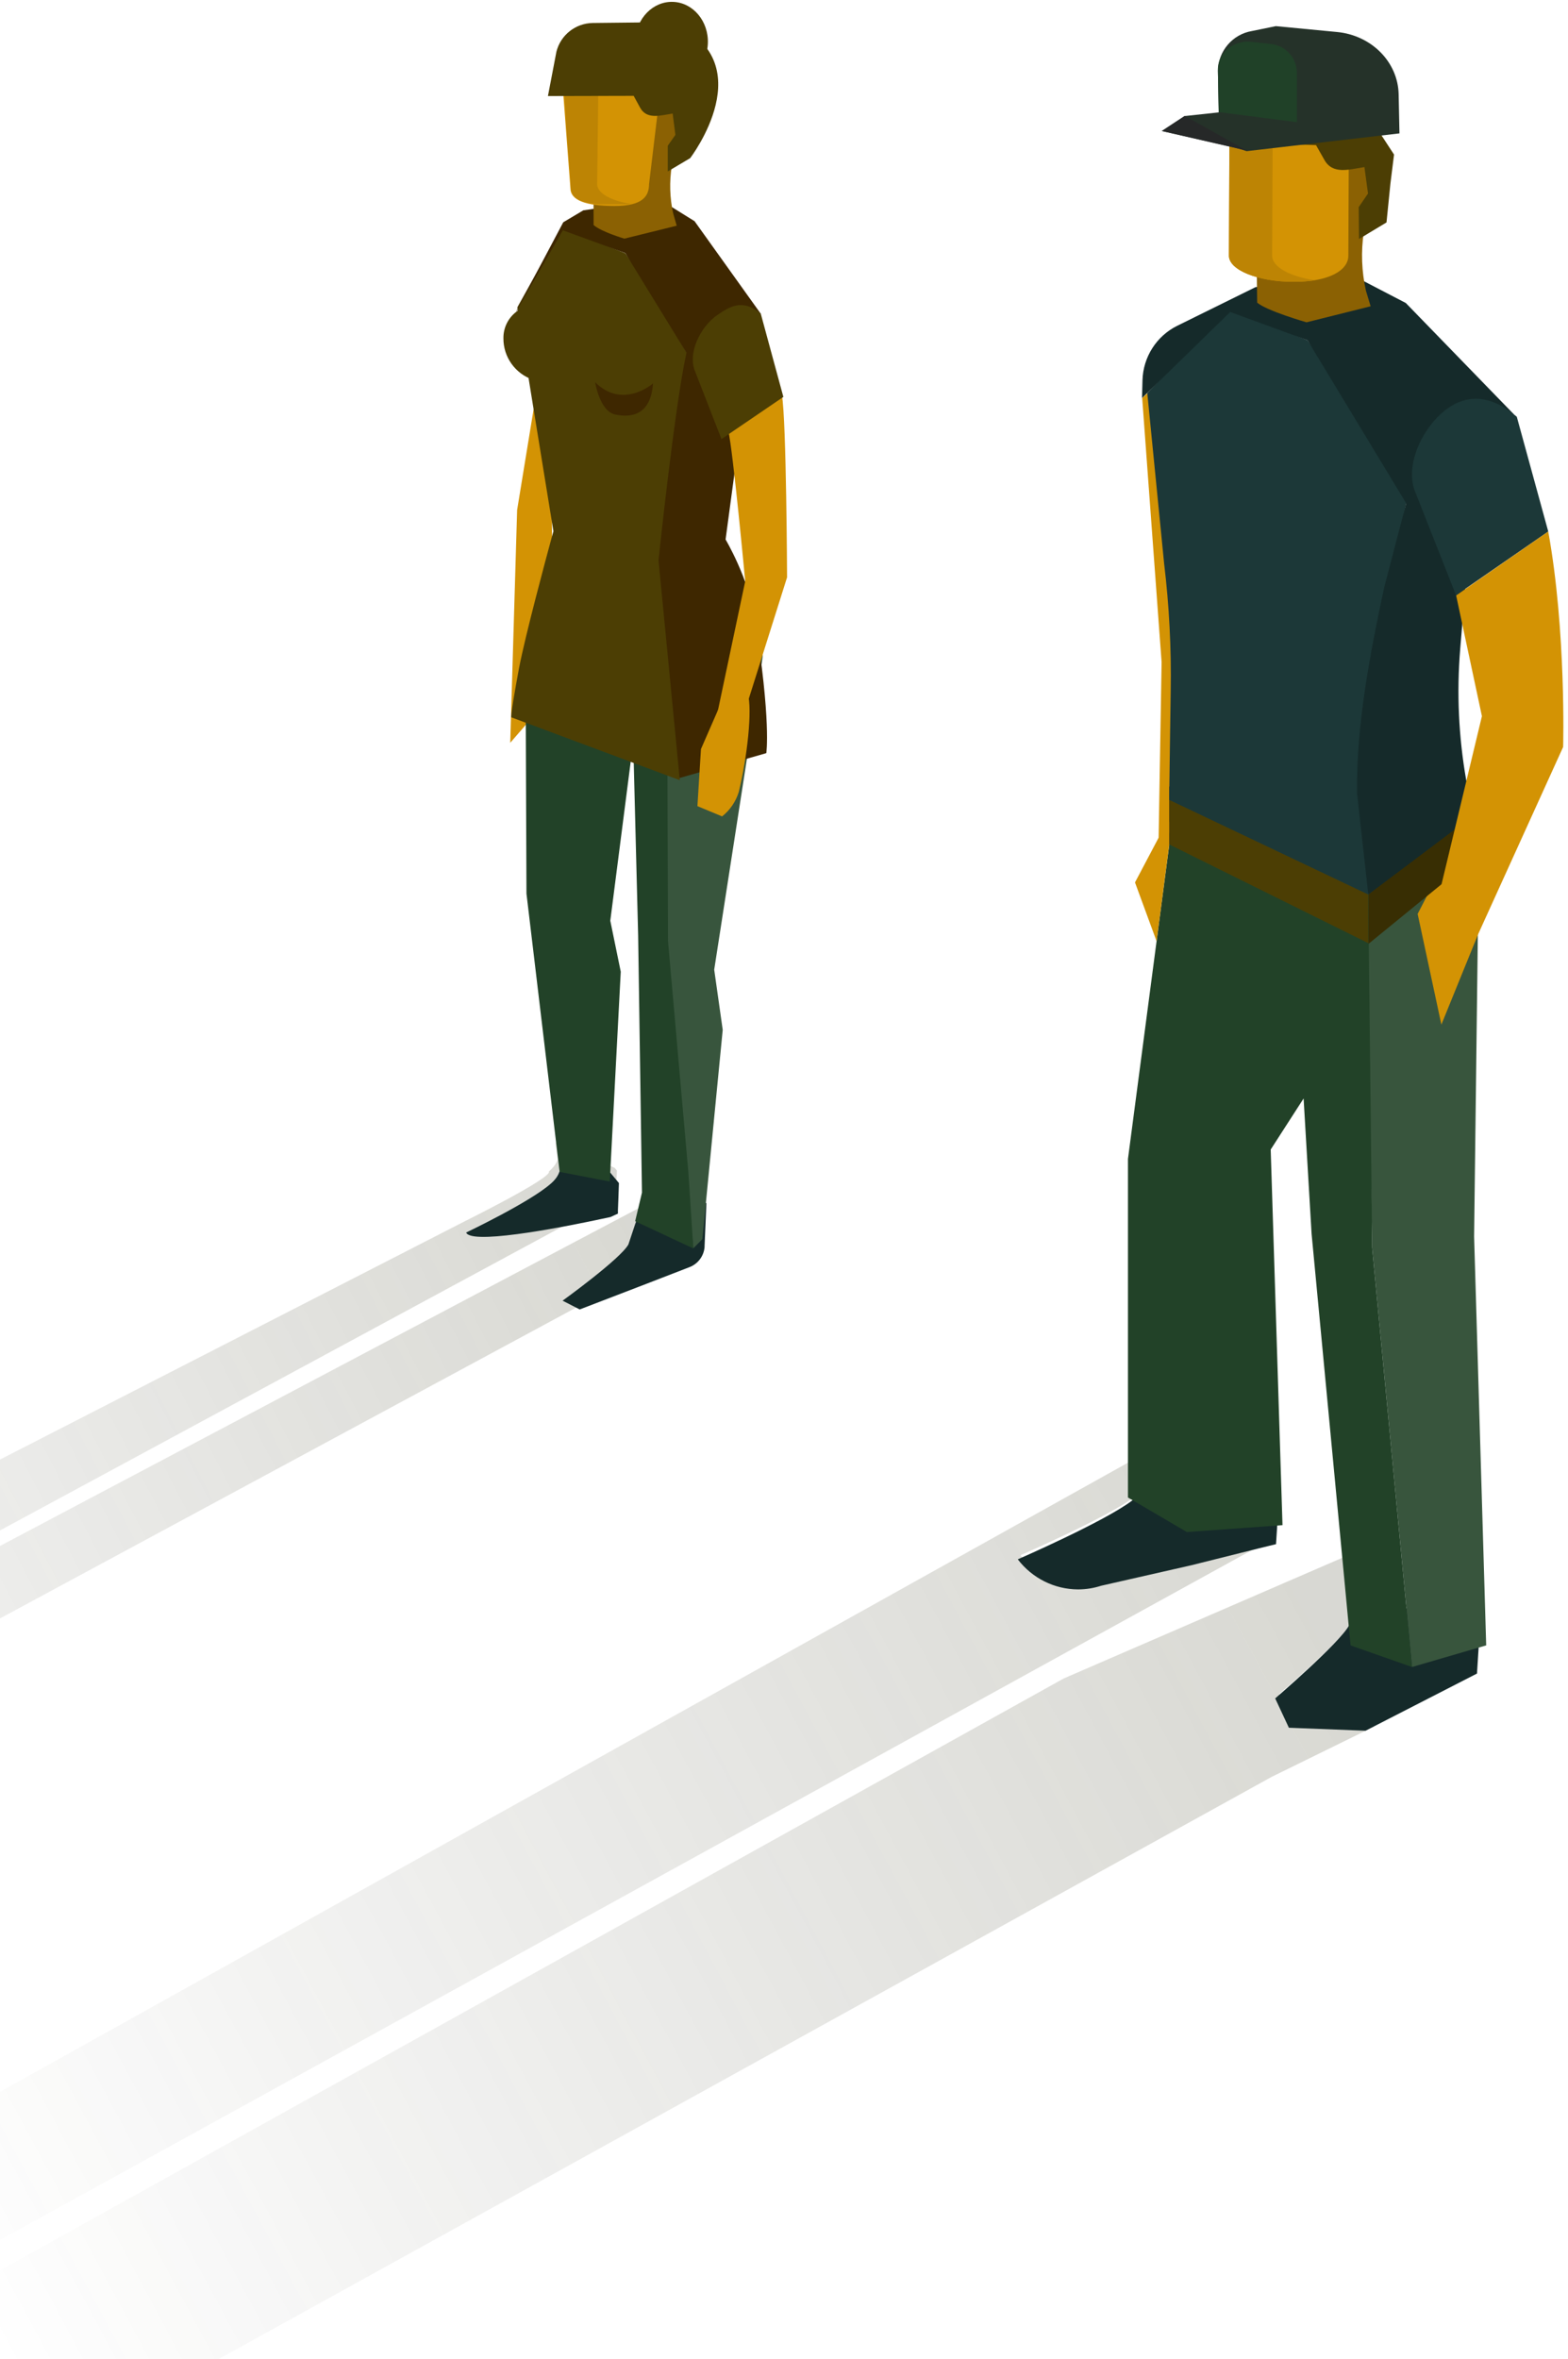 <?xml version="1.0" encoding="UTF-8"?>
<svg width="276px" height="415px" viewBox="0 0 276 415" version="1.1" xmlns="http://www.w3.org/2000/svg" xmlns:xlink="http://www.w3.org/1999/xlink">
    <!-- Generator: Sketch 54.1 (76490) - https://sketchapp.com -->
    <title>People</title>
    <desc>Created with Sketch.</desc>
    <defs>
        <linearGradient x1="-3.975%" y1="26.35%" x2="41.527%" y2="40.293%" id="linearGradient-1">
            <stop stop-color="#424225" offset="0%"></stop>
            <stop stop-color="#1F1F10" stop-opacity="0" offset="100%"></stop>
        </linearGradient>
        <linearGradient x1="-3.975%" y1="29.3%" x2="60.625%" y2="46.626%" id="linearGradient-2">
            <stop stop-color="#424225" offset="0%"></stop>
            <stop stop-color="#1F1F10" stop-opacity="0" offset="70.437%"></stop>
        </linearGradient>
    </defs>
    <g id="Page-1" stroke="none" stroke-width="1" fill="none" fill-rule="evenodd">
        <g id="Home-Page-Copy" transform="translate(-1014, -3646)">
            <g id="People" transform="translate(955.5, 3946) scale(-1, 1) translate(-955.5, -3946) translate(621, 3646)">
                <path d="M642.86,584.25 C642.649,584.102 642.428,583.968 642.199,583.849 L642.06,583.784 L642.06,583.784 L634.682,580.082 L627.935,577.582 L627.368,577.772 L626.903,577.925 L608.002,568.05 L607.747,567.912 L607.747,567.912 C606.184,567.103 602.978,567.372 599.373,568.458 L597.635,567.576 L597.853,567.409 L603.902,556.915 C605.516,554.117 604.025,550.998 600.034,548.811 L596.996,547.15 L596.879,547.084 L596.879,547.084 L547.402,524.77 L517.051,508.483 L499.48,499.009 L336.907,401.947 L76.891,257 L76.891,262.713 L76.084,263.18 C80.991,266.926 96.367,273.586 96.367,273.586 C93.82,276.902 89.885,278.85 85.71,278.862 C84.33,278.861 82.959,278.645 81.646,278.221 L65.696,274.614 L53.723,271.633 L315.091,415.582 L341.531,435.841 L88.748,295.266 L38.965,273.717 L37.875,285.224 C39.612,288.402 50.866,298.036 50.866,298.036 L34.095,303.72 L52.182,312.596 L443.874,529.033 L462.884,553.81 C462.884,553.81 467.827,556.521 475.344,560.172 C482.861,563.823 492.922,568.4 503.173,572.146 L528.508,579.805 L529.467,579.754 L529.467,579.754 L570.432,579.382 L581.017,577.64 C583.852,578.691 586.565,580.048 589.108,581.685 L587.741,585.023 L593.935,588.914 L598.442,591.88 L603.844,592.507 L601.27,594.3 L608.3,597.812 C614.072,600.676 623.072,600.727 629.309,597.972 L640.388,593.068 L643.471,590.488 C645.87,588.499 645.564,585.977 642.86,584.25 Z M323.851,397.356 L323.16,396.999 L323.887,397.262 L323.851,397.356 Z" id="MAN_SHADOW_LONG" fill="url(#linearGradient-1)" fill-rule="nonzero" opacity="0.203"></path>
                <path d="M666.762,461.833 L657.768,458.435 L640.647,451.092 L640.458,451.005 L640.327,450.954 C639.748,450.684 639.129,450.513 638.494,450.446 C636.903,450.242 635.288,450.328 633.728,450.7 L633.415,450.758 L632.687,450.402 L634.23,449.756 L635.685,447.715 L631.618,442.16 L628.3,437.701 L593.374,420.946 L554.177,403.161 L352.816,296.129 L194.086,214.791 C194.086,214.791 178.696,207.166 179.38,206.076 C179.026,205.781 178.707,205.448 178.427,205.081 C178.171,204.745 177.97,204.37 177.83,203.97 L178.187,201 C177.066,201.407 175.888,201.879 174.694,202.38 C172.759,203.186 170.787,204.065 169.004,204.893 L167.804,205.452 L167.411,205.924 L167.527,208.662 L167.607,210.681 L167.607,211.283 L168.735,211.806 L168.735,211.806 L170.001,211.973 L170.394,212.206 L322.467,294.328 L333.243,298.119 L357.502,312.644 L356.774,312.709 L325.77,298.279 L174.229,218.161 L164.53,213.041 L164.108,212.823 L163.067,212.271 L162.194,211.806 L157.086,209.105 L156.853,209.105 C156.431,208.742 155.805,208.197 155.274,207.725 L155.041,207.529 C154.561,207.108 152.196,209.395 152.196,209.395 C152.149,209.397 152.107,209.429 152.095,209.475 L152.415,216.97 C152.411,217.033 152.411,217.096 152.415,217.159 L162.55,223.535 L294.3,294.582 L306.357,299.252 L337.565,318.817 L335.113,320.269 C335.113,320.269 509.989,415.042 523.137,420.278 L523.864,420.75 C524.104,420.903 524.366,421.041 524.636,421.179 L533.898,428.993 C533.898,428.993 560.093,441.579 566.241,443.99 L566.175,444.113 L584.744,450.017 L612.656,454.498 L619.102,454.535 C621.442,455.386 623.7,456.449 625.847,457.708 L624.509,459.655 C624.509,459.655 626.961,467.295 639.789,469.655 C640.482,470.385 641.313,470.973 642.233,471.383 C646.09,473.271 658.867,470.374 656.786,468.725 L665.43,466.154 C668.399,465.218 668.952,463.453 666.762,461.833 Z M368.991,333.806 L368.896,333.741 C374.717,335.353 379.81,336.333 379.81,336.333 L389.713,342.325 C380.887,338.781 368.991,333.806 368.991,333.806 Z" id="WOMAN_SHADOW_LONG" fill="url(#linearGradient-2)" fill-rule="nonzero" opacity="0.203"></path>
                <g id="WOMAN" transform="translate(137.095, 0)">
                    <polygon id="Path" fill="#D39304" fill-rule="nonzero" points="39.827 40.509 47.88 89.711 49.093 130.672 41.442 121.832 41.771 91.445 32.315 46.71"></polygon>
                    <path d="M56.854,216.827 C56.824,216.901 56.779,216.967 56.722,217.023 C54.844,218.933 38.132,215.53 32.965,214.422 L31.423,214.094 L31.27,214.021 L31.27,214.021 L30.137,213.496 L30.137,212.892 L30.057,210.866 L29.962,208.119 L30.356,207.645 L31.518,206.253 L33.71,203.659 C33.71,203.659 35.537,204.023 37.298,204.563 C38.797,205.014 40.222,205.59 40.448,206.158 C40.588,206.559 40.79,206.935 41.047,207.273 C41.328,207.641 41.649,207.976 42.005,208.272 C45.724,211.529 56.854,216.827 56.854,216.827 Z" id="Path" fill="#152A2A" fill-rule="nonzero"></path>
                    <path d="M39.878,228.814 L36.867,230.359 L25.065,225.826 L17.531,222.911 C16.053,222.339 15.028,220.981 14.886,219.406 C14.882,219.343 14.882,219.28 14.886,219.217 L14.564,211.697 C14.577,211.65 14.619,211.618 14.667,211.616 C14.705,211.603 14.747,211.619 14.769,211.653 L17.195,214.772 L17.305,214.91 L17.721,215.442 C17.721,215.442 19.183,215.683 21.039,216.04 C23.122,216.448 24.642,215.216 25.613,214.509 C26.147,214.116 26.512,213.875 26.71,214.152 C26.71,214.152 26.812,214.466 26.965,214.917 C26.965,215.034 27.038,215.151 27.082,215.282 C27.55,216.688 28.288,218.925 28.295,218.925 C29.706,221.483 39.878,228.814 39.878,228.814 Z" id="Path" fill="#152A2A" fill-rule="nonzero"></path>
                    <path d="M22.983,109.357 L22.851,114.713 L22.31,136.108 L21.507,168.171 L17.743,209.911 L17.29,214.881 L16.866,219.603 L15.273,217.993 L14.652,211.587 L13.636,201.138 L11.692,181.171 L13.19,170.583 L7.432,133.477 L4.867,116.936 L4.728,116.025 C4.682,115.738 4.658,115.448 4.655,115.158 C4.591,113.725 4.947,112.304 5.678,111.069 C7.301,108.296 10.517,106.862 13.673,107.506 L20.725,108.905 L21.967,109.153 L22.983,109.357 Z" id="Path" fill="#38553D" fill-rule="nonzero"></path>
                    <polygon id="Path" fill="#224228" fill-rule="nonzero" points="46.367 123.399 46.353 127.145 46.353 127.509 46.236 157.204 40.755 203.178 40.397 206.158 31.577 207.856 31.533 207.084 31.489 206.253 29.64 170.94 31.482 161.977 27.893 134.024 27.448 130.541 27.353 134.228 26.578 164.564 25.906 209.787 25.906 209.802 26.52 212.389 27.104 214.837 26.951 214.91 26.644 215.056 16.866 219.625 17.18 214.764 17.509 209.736 17.736 206.282 21.324 165.526 21.419 136.443 21.463 122.036 21.477 115.507 21.843 115.303 22.851 114.713 39.498 104.941 41.625 104.475 42.333 104.322"></polygon>
                    <path d="M48.867,126.205 L46.353,127.145 L46.112,127.232 L27.893,134.024 L27.353,134.228 L22.31,136.108 L21.419,136.443 L19.263,137.245 L19.263,136.771 L20.725,108.905 L20.885,105.859 C20.936,97.408 19.977,88.98 18.028,80.755 L15.207,68.797 L14.857,67.34 L15.668,65.977 L16.932,63.857 L18.035,62.013 L18.035,62.013 L26.154,48.415 L28.843,44.553 L40.039,40.057 L44.358,47.803 L47.836,54.048 L47.792,54.303 L47.792,54.398 L47.792,54.653 L45.863,66.538 L45.001,71.858 L41.815,91.475 L41.815,91.475 L41.493,93.457 C41.493,93.457 41.595,93.836 41.785,94.513 C42.83,98.361 46.433,111.74 47.544,117.533 C49.312,127.043 48.867,126.205 48.867,126.205 Z" id="Path" fill="#4C3E04" fill-rule="nonzero"></path>
                    <polygon id="Path" fill="#3E2700" fill-rule="nonzero" points="48.07 54.864 39.827 40.509 38.066 41.157 28.843 44.524 14.477 67.915 10.669 57.539 4.991 55.2 16.647 38.913 22.873 35.044 36.232 37.004 39.761 39.102 48.063 54.77"></polygon>
                    <path d="M34.419,39.591 C33.053,40.793 28.997,41.981 28.997,41.981 L19.789,39.707 L20.418,37.521 C21.016,34.791 21.098,31.974 20.659,29.214 L20.184,26.175 L18.912,15.245 L34.478,15.908 L34.419,39.591 Z" id="Path" fill="#8B6103" fill-rule="nonzero"></path>
                    <path d="M22.72,16.221 C22.72,14.173 25.372,12.519 30.488,12.519 C35.603,12.519 39.768,14.173 39.783,16.221 C39.783,16.294 38.497,33.076 38.497,33.149 C38.497,35.189 35.866,36.239 30.751,36.239 C25.635,36.239 24.671,34.417 24.656,32.376 L22.72,16.221 Z" id="Path" fill="#D39304" fill-rule="nonzero"></path>
                    <path d="M30.488,12.519 C30.173,12.519 29.867,12.519 29.56,12.519 L29.304,12.519 L28.873,12.519 L28.493,12.519 L28.273,12.519 C27.974,12.519 27.689,12.57 27.404,12.614 L27.492,12.614 L27.492,12.614 C30.758,13.095 33.17,14.283 33.55,15.711 C33.581,15.835 33.599,15.962 33.601,16.09 C33.601,16.09 33.601,16.338 33.601,16.746 C33.637,19.784 33.783,32.34 33.791,32.413 C33.791,33.87 31.657,35.153 28.537,35.75 L27.901,35.86 L27.901,35.86 L27.645,35.86 C27.842,35.86 28.12,35.903 28.442,35.918 L28.442,35.918 C28.917,35.918 29.487,35.918 30.057,35.918 L30.057,35.918 L32.446,35.918 C33.093,35.922 33.739,35.893 34.383,35.831 L34.427,35.831 L34.536,35.831 C36.473,35.612 37.503,35.058 38.022,34.293 C38.022,34.293 38.022,34.293 38.022,34.293 C38.26,33.917 38.405,33.49 38.446,33.047 L38.446,33.047 C38.446,33.047 38.446,32.974 38.446,32.843 C38.45,32.809 38.45,32.775 38.446,32.741 C38.446,32.646 38.446,32.544 38.446,32.442 C38.446,32.34 38.702,29.003 39.001,25.323 C39.001,25.082 39.038,24.834 39.06,24.594 C39.103,23.938 39.155,23.275 39.206,22.634 C39.206,22.553 39.206,22.473 39.206,22.4 C39.206,22.094 39.25,21.788 39.279,21.497 C39.308,21.205 39.279,21.125 39.315,20.95 C39.312,20.89 39.312,20.829 39.315,20.768 C39.315,20.593 39.315,20.426 39.352,20.258 C39.388,20.09 39.352,20.134 39.352,20.069 C39.352,20.003 39.352,19.755 39.352,19.602 L39.396,18.99 C39.396,18.662 39.447,18.356 39.469,18.079 C39.469,18.079 39.469,18.028 39.469,18.006 C39.469,17.802 39.469,17.606 39.513,17.423 C39.509,17.355 39.509,17.287 39.513,17.219 C39.513,17.139 39.513,17.066 39.513,16.993 C39.516,16.93 39.516,16.867 39.513,16.804 C39.513,16.804 39.513,16.738 39.513,16.709 C39.508,16.658 39.508,16.607 39.513,16.556 C39.513,16.512 39.513,16.469 39.513,16.432 C39.513,16.396 39.513,16.359 39.513,16.33 C39.513,16.301 39.513,16.134 39.513,16.126 C39.761,14.181 35.603,12.519 30.488,12.519 Z" id="Path" fill="#BD8404" fill-rule="nonzero"></path>
                    <path d="M17.422,27.822 L21.368,30.161 L21.368,25.643 L20.023,23.727 L20.505,19.974 C22.698,20.316 25.065,21.081 26.242,18.925 L27.367,16.862 L42.458,16.899 L40.967,9.109 C40.235,6.172 37.614,4.094 34.58,4.044 L20.798,3.891 C4.319,10.785 17.422,27.822 17.422,27.822 Z" id="Path" fill="#4C3E04" fill-rule="nonzero"></path>
                    <ellipse id="Oval" fill="#4C3E04" fill-rule="nonzero" transform="translate(20.701, 7.399) rotate(-2.291) translate(-20.701, -7.399) " cx="20.701" cy="7.399" rx="6.399" ry="7.074"></ellipse>
                    <path d="M22.99,98.579 L19.285,136.866 L4.019,132.493 C4.019,132.493 3.128,126.882 6.073,108.585 C7.198,101.596 11.188,94.907 11.188,94.907 L6.197,57.743 L5.905,55.513 L15.405,54.347 L18.05,61.962 C20.162,71.413 22.99,98.579 22.99,98.579 Z" id="Path" fill="#3E2700" fill-rule="nonzero"></path>
                    <path d="M7.827,80.872 L7.922,80.646" id="Path"></path>
                    <path d="M45.03,66.822 L22.8,74.109 L22.69,60.512 L42.838,53.924 C44.599,53.386 46.512,53.72 47.986,54.822 C49.459,55.924 50.316,57.662 50.292,59.499 L50.292,59.499 C50.32,62.821 48.193,65.781 45.03,66.822 L45.03,66.822 Z" id="Path" fill="#4C3E04" fill-rule="nonzero"></path>
                    <path d="M1.264,69.577 C0.482,74.044 0.365,101.567 0.365,101.567 L12.197,139.066 L14.389,133.754 L7.732,102.252 C7.732,102.252 9.924,78.81 10.713,75.815 L1.264,69.577 Z" id="Path" fill="#D39304" fill-rule="nonzero"></path>
                    <path d="M11.912,77.243 L16.515,65.431 C17.977,62.173 15.595,57.415 12.598,55.389 C10.582,54.041 8.272,52.401 4.991,55.192 L1.016,69.825 L11.912,77.243 Z" id="Path" fill="#4C3E04" fill-rule="nonzero"></path>
                    <path d="M12.423,124.674 L15.522,131.772 L16.143,141.814 L11.802,143.621 C10.419,142.526 9.401,141.04 8.879,139.358 C7.417,133.433 6.416,124.827 7.3,121.942 C8.557,117.752 12.423,124.674 12.423,124.674 Z" id="Path" fill="#D39304" fill-rule="nonzero"></path>
                    <path d="M23.962,67.456 C23.962,67.456 29.26,72.113 34.149,67.238 C34.149,67.238 33.36,72.339 30.619,72.922 C27.879,73.505 24.357,73.118 23.962,67.456 Z" id="Path" fill="#3E2700" fill-rule="nonzero"></path>
                </g>
                <g id="MAN" transform="translate(0.095, 4)">
                    <path d="M96.754,270.317 C94.22,273.639 90.302,275.593 86.142,275.608 C84.768,275.607 83.403,275.391 82.095,274.967 L66.213,271.359 L54.291,268.378 L51.301,267.649 L51.251,266.921 L51.091,264.406 L50.874,260.995 L59.604,255.456 C59.604,255.456 74.154,257.023 75.211,258.561 C75.578,259.107 76.045,259.577 76.587,259.946 C81.444,263.656 96.754,270.317 96.754,270.317 Z" id="Path" fill="#152A2A" fill-rule="nonzero"></path>
                    <path d="M51.446,294.783 L49.036,299.943 L35.543,300.468 L15.925,290.41 L15.636,285.841 L15.498,283.742 L15.824,283.538 L24.228,278.203 C24.228,278.203 26.009,278.502 28.311,278.932 C32.271,279.711 37.779,280.943 38.445,281.912 L38.445,281.956 C40.241,285.148 51.446,294.783 51.446,294.783 Z" id="Path" fill="#152A2A" fill-rule="nonzero"></path>
                    <polygon id="Path" fill="#38553D" fill-rule="nonzero" points="15.498 138.234 15.52 139.692 16.432 213.542 14.304 285.454 27.363 289.259 34.377 215.488 35.543 151.236"></polygon>
                    <polygon id="Path" fill="#D39304" fill-rule="nonzero" points="26.371 156.775 22.194 176.249 15.773 160.463 21.876 148.08"></polygon>
                    <polygon id="Path" fill="#224228" fill-rule="nonzero" points="77.361 199.877 77.361 259.443 76.558 259.909 66.995 265.514 51.063 264.37 50.158 264.304 50.57 251.244 52.235 198.223 46.444 189.244 45.04 213.032 39.596 270.463 38.51 281.971 38.177 285.462 27.421 289.237 27.363 289.259 27.37 289.208 28.34 278.946 29.563 266.097 34.377 215.481 34.971 161.476 35.058 153.364 35.506 153.116 61.544 138.992 70.072 134.357 70.108 134.342 70.108 144.728 72.279 161.235"></polygon>
                    <polygon id="Path" fill="#382E03" fill-rule="nonzero" points="16.258 146.732 35.014 162.037 35.058 153.364 17.141 138.744"></polygon>
                    <polygon id="Path" fill="#D39304" fill-rule="nonzero" points="74.856 66.023 71.44 112.478 71.961 143.358 61.544 138.992 60.56 91.707 67.712 59.639"></polygon>
                    <polygon id="Path" fill="#4C3E04" fill-rule="nonzero" points="70.108 134.342 70.108 144.546 35.058 161.921 35.101 152.082"></polygon>
                    <polygon id="Path" fill="#D39304" fill-rule="nonzero" points="72.323 161.578 76.123 151.236 70.607 140.799 70.108 140.559 70.108 144.728"></polygon>
                    <path d="M73.959,65.149 L70.998,95.117 C70.102,102.555 69.715,110.045 69.84,117.536 L70.108,136.711 L35.058,153.364 L35.354,132.025 C35.492,121.54 34.391,111.076 32.075,100.853 L28.296,84.178 L42.398,60.659 L45.749,55.864 L59.59,50.288 L73.959,65.149 Z" id="Path" fill="#1C3838" fill-rule="nonzero"></path>
                    <path d="M59.358,50.878 L57.187,51.68 L45.749,55.864 L28.383,84.542 L21.347,81.445 L9.454,68.866 L28.456,49.304 L38.481,44.093 L54.921,46.52 L68.675,53.305 C72.331,55.11 74.692,58.806 74.806,62.904 L74.885,66.023 L59.358,50.878 Z" id="Path" fill="#152A2A" fill-rule="nonzero"></path>
                    <path d="M54.617,49.239 C52.916,50.696 45.93,52.701 45.93,52.701 L34.645,49.88 L35.47,47.154 C36.231,43.768 36.361,40.269 35.854,36.834 L35.289,33.059 L33.841,19.467 L54.964,19.787 L54.617,49.239 Z" id="Path" fill="#8B6103" fill-rule="nonzero"></path>
                    <path d="M38.481,20.713 C38.481,18.177 41.79,16.121 48.087,16.121 C54.385,16.121 59.503,18.177 59.503,20.713 C59.503,20.8 59.59,40.886 59.59,40.981 C59.59,43.517 54.479,45.573 48.174,45.573 C41.869,45.573 38.568,43.517 38.568,40.981 L38.481,20.713 Z" id="Path" fill="#D39304" fill-rule="nonzero"></path>
                    <path d="M59.503,20.713 C59.503,20.8 59.59,40.886 59.59,40.981 C59.59,43.517 54.479,45.573 48.174,45.573 C46.901,45.574 45.628,45.486 44.367,45.31 C48.804,44.684 51.982,42.978 51.982,40.981 C51.982,40.886 51.895,20.8 51.895,20.713 C51.895,18.709 48.724,17.011 44.287,16.34 C45.546,16.167 46.816,16.081 48.087,16.085 C54.392,16.121 59.503,18.177 59.503,20.713 Z" id="Path" fill="#BD8404" fill-rule="nonzero"></path>
                    <path d="M33.023,19.372 L30.526,23.191 L31.163,28.293 L31.851,35.129 L36.694,38.044 L36.744,32.439 L35.108,30.049 L35.738,25.392 C38.474,25.815 41.341,26.762 42.81,24.087 L44.258,21.529 L62.529,20.953 L59.633,12.805 L35.029,12.39 L33.023,19.372 Z" id="Path" fill="#4C3E04" fill-rule="nonzero"></path>
                    <path d="M35.058,153.364 L16.714,139.568 L17.822,133.242 C19.161,125.626 19.516,117.868 18.879,110.16 L15.498,69.536 L28.296,84.178 L32.271,99.396 C34.782,111.093 37.193,123.592 37.034,135.559 L35.058,153.364 Z" id="Path" fill="#152A2A" fill-rule="nonzero"></path>
                    <path d="M19.617,100.715 L26.661,82.873 C28.955,77.983 25.336,70.739 20.906,67.714 C17.894,65.666 13.862,65.105 8.918,69.317 L3.381,89.506 L19.617,100.715 Z" id="Path" fill="#1C3838" fill-rule="nonzero"></path>
                    <path d="M19.501,101.006 L19.617,100.715" id="Path"></path>
                    <path d="M3.381,89.506 C0.195,107.048 0.76,127.404 0.76,127.404 L17.373,163.983 L22.296,152.096 L15.057,121.989 L19.595,100.751 L3.381,89.506 Z" id="Path" fill="#D39304" fill-rule="nonzero"></path>
                    <path d="M29.715,12.565 C29.846,6.909 34.478,2.223 40.53,1.633 L51.33,0.598 L55.536,1.458 C58.959,2.032 61.483,4.99 61.53,8.483 L61.392,15.772 L67.357,16.413 L71.425,19.051 L59.908,21.668 C58.741,21.9 57.59,22.209 56.463,22.593 L29.571,19.467 L29.715,12.565 Z" id="Path" fill="#253229" fill-rule="nonzero"></path>
                    <path d="M55.587,3.36 L52.3,3.732 C49.735,3.937 47.73,6.047 47.639,8.636 L47.639,17.492 L61.392,15.721 L61.53,8.345 C61.602,5.342 58.794,2.988 55.587,3.36 Z" id="Path" fill="#204128" fill-rule="nonzero"></path>
                    <polygon id="Path" fill="#262828" fill-rule="nonzero" points="71.375 19.044 67.372 16.384 56.455 22.491"></polygon>
                </g>
            </g>
        </g>
    </g>
</svg>